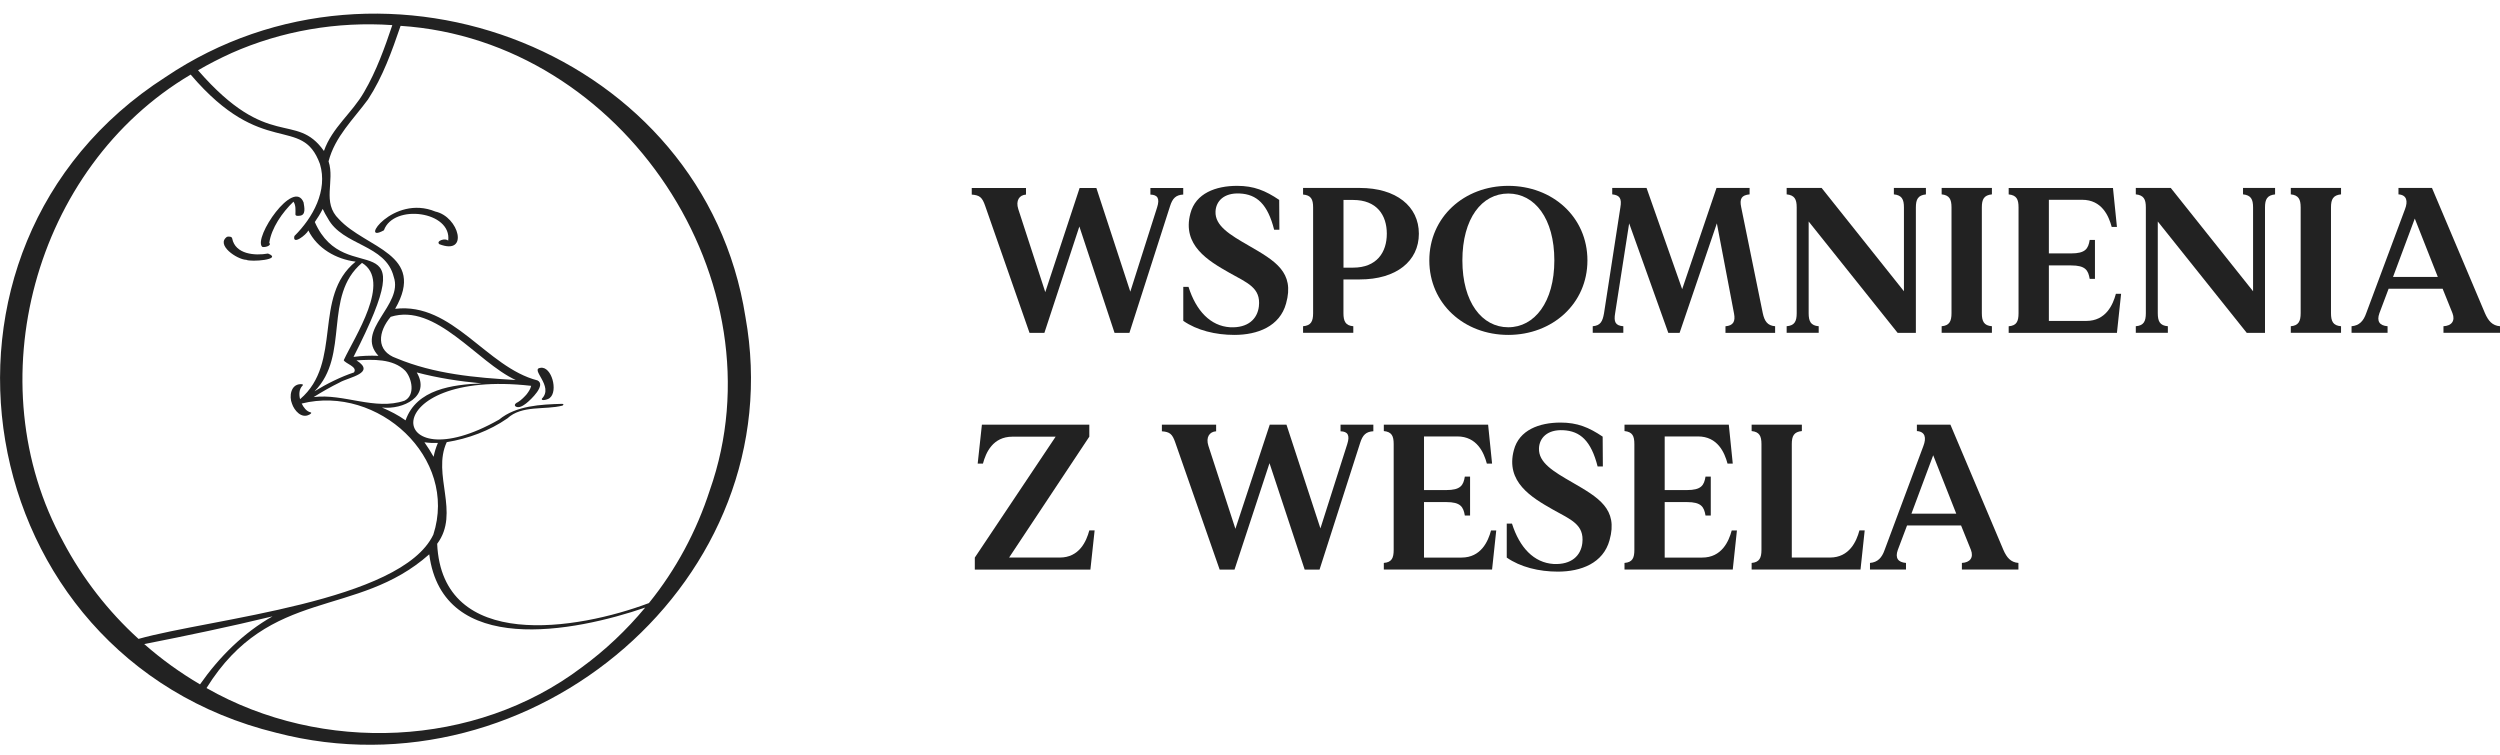 <svg width="106" height="32" viewBox="0 0 106 32" fill="none" xmlns="http://www.w3.org/2000/svg">
<path d="M50.169 7.969V8.249C49.858 8.266 49.715 8.407 49.61 8.741L47.887 14.114H47.257L45.765 9.603L44.282 14.114H43.652L41.77 8.725C41.645 8.365 41.538 8.276 41.202 8.251V7.97H43.502V8.251C43.219 8.268 43.059 8.505 43.175 8.866L44.32 12.386L45.776 7.97H46.486L47.925 12.367L49.061 8.795C49.185 8.409 49.078 8.259 48.777 8.251V7.97H50.17L50.169 7.969Z" fill="#222222"/>
<path d="M54.53 12.866C54.263 13.84 53.322 14.2 52.337 14.2C51.538 14.2 50.748 14.007 50.171 13.604V12.164H50.393C50.713 13.174 51.318 13.824 52.16 13.876C52.915 13.911 53.314 13.525 53.377 12.989C53.465 12.2 52.889 11.996 52.125 11.566C51.228 11.057 50.11 10.399 50.473 9.047C50.696 8.196 51.547 7.88 52.454 7.88C53.164 7.88 53.654 8.081 54.238 8.476L54.246 9.741H54.024C53.749 8.652 53.287 8.239 52.568 8.204C51.885 8.169 51.556 8.538 51.538 8.968C51.511 9.574 52.142 9.951 52.95 10.416C54.06 11.057 54.904 11.54 54.53 12.865V12.866Z" fill="#222222"/>
<path d="M60.16 9.909C60.16 11.076 59.2 11.848 57.656 11.848H56.962V13.279C56.962 13.622 57.051 13.807 57.38 13.832V14.112H55.25V13.832C55.588 13.805 55.676 13.622 55.676 13.279V8.793C55.676 8.451 55.588 8.276 55.25 8.249V7.969H57.656C59.2 7.969 60.16 8.75 60.16 9.909ZM58.801 9.909C58.801 9.119 58.374 8.478 57.372 8.478H56.964V11.348H57.372C58.376 11.348 58.801 10.698 58.801 9.909Z" fill="#222222"/>
<path d="M67.307 11.041C67.307 12.875 65.824 14.2 63.95 14.2C62.076 14.2 60.603 12.875 60.603 11.041C60.603 9.207 62.078 7.88 63.95 7.88C65.822 7.88 67.307 9.197 67.307 11.041ZM65.904 11.041C65.904 9.259 65.07 8.206 63.95 8.206C62.831 8.206 62.005 9.259 62.005 11.041C62.005 12.823 62.839 13.876 63.95 13.876C65.061 13.876 65.904 12.814 65.904 11.041Z" fill="#222222"/>
<path d="M75.265 13.834V14.114H73.16V13.834C73.488 13.807 73.587 13.632 73.524 13.298L72.795 9.47L71.215 14.114H70.736L69.076 9.47L68.482 13.279C68.419 13.649 68.49 13.807 68.829 13.832V14.112H67.532V13.832C67.86 13.805 67.95 13.63 68.011 13.279L68.704 8.793C68.767 8.424 68.687 8.276 68.358 8.241V7.969H69.814L71.324 12.261L72.78 7.969H74.183V8.241C73.845 8.276 73.748 8.417 73.828 8.793L74.742 13.279C74.814 13.614 74.938 13.807 75.265 13.832V13.834Z" fill="#222222"/>
<path d="M81.659 7.97V8.243C81.323 8.278 81.233 8.452 81.233 8.795V14.114H80.46L76.687 9.391V13.279C76.687 13.622 76.775 13.807 77.113 13.832V14.112H75.754V13.832C76.092 13.805 76.18 13.622 76.18 13.279V8.793C76.18 8.451 76.092 8.276 75.754 8.241V7.969H77.237L80.727 12.349V8.793C80.727 8.451 80.638 8.276 80.3 8.241V7.969H81.659V7.97Z" fill="#222222"/>
<path d="M84.03 8.793V13.279C84.03 13.622 84.118 13.807 84.457 13.832V14.112H82.326V13.832C82.654 13.805 82.744 13.622 82.744 13.279V8.793C82.744 8.451 82.656 8.276 82.326 8.241V7.969H84.457V8.241C84.118 8.276 84.03 8.451 84.03 8.793Z" fill="#222222"/>
<path d="M89.935 12.455L89.758 14.114H85.168V13.834C85.506 13.807 85.586 13.624 85.586 13.281V8.795C85.586 8.453 85.506 8.278 85.168 8.243V7.971H89.59L89.758 9.622H89.536C89.412 9.156 89.118 8.471 88.284 8.471H86.872V10.745H87.813C88.426 10.745 88.542 10.544 88.603 10.174H88.826V11.825H88.603C88.54 11.457 88.426 11.254 87.813 11.254H86.872V13.607H88.462C89.288 13.607 89.59 12.922 89.714 12.457H89.937L89.935 12.455Z" fill="#222222"/>
<path d="M96.463 7.97V8.243C96.126 8.278 96.036 8.452 96.036 8.795V14.114H95.263L91.49 9.391V13.279C91.49 13.622 91.579 13.807 91.917 13.832V14.112H90.558V13.832C90.896 13.805 90.984 13.622 90.984 13.279V8.793C90.984 8.451 90.896 8.276 90.558 8.241V7.969H92.041L95.53 12.349V8.793C95.53 8.451 95.442 8.276 95.104 8.241V7.969H96.463V7.97Z" fill="#222222"/>
<path d="M98.834 8.793V13.279C98.834 13.622 98.922 13.807 99.26 13.832V14.112H97.13V13.832C97.458 13.805 97.548 13.622 97.548 13.279V8.793C97.548 8.451 97.46 8.276 97.13 8.241V7.969H99.26V8.241C98.922 8.276 98.834 8.451 98.834 8.793Z" fill="#222222"/>
<path d="M106 13.832V14.112H103.603V13.832C103.95 13.815 104.109 13.603 103.985 13.279L103.568 12.243H101.277L100.887 13.279C100.763 13.622 100.895 13.807 101.233 13.832V14.112H99.706V13.832C100.034 13.805 100.212 13.612 100.328 13.279L101.971 8.872C102.103 8.53 102.05 8.266 101.695 8.241V7.969H103.116L105.362 13.279C105.504 13.603 105.672 13.807 106 13.832ZM103.364 11.743L102.387 9.267L101.464 11.743H103.364Z" fill="#222222"/>
<path d="M46.412 22.491L46.233 24.15H41.332V23.641L44.759 18.515H42.929C42.095 18.515 41.801 19.191 41.677 19.656H41.454L41.633 18.005H46.187V18.514L42.786 23.64H44.935C45.761 23.64 46.063 22.954 46.187 22.489H46.41L46.412 22.491Z" fill="#222222"/>
<path d="M58.23 18.005V18.285C57.919 18.302 57.777 18.443 57.671 18.777L55.949 24.15H55.318L53.827 19.639L52.344 24.15H51.713L49.831 18.761C49.707 18.401 49.6 18.312 49.264 18.287V18.007H51.564V18.287C51.28 18.304 51.12 18.541 51.236 18.902L52.381 22.422L53.837 18.007H54.547L55.986 22.404L57.123 18.831C57.247 18.445 57.14 18.295 56.839 18.287V18.007H58.232L58.23 18.005Z" fill="#222222"/>
<path d="M63.441 22.489L63.264 24.148H58.674V23.868C59.012 23.841 59.092 23.658 59.092 23.315V18.829C59.092 18.487 59.012 18.312 58.674 18.277V18.005H63.096L63.264 19.656H63.042C62.918 19.191 62.624 18.505 61.789 18.505H60.378V20.779H61.319C61.932 20.779 62.048 20.578 62.109 20.208H62.331V21.859H62.109C62.046 21.491 61.932 21.288 61.319 21.288H60.378V23.641H61.968C62.794 23.641 63.096 22.956 63.22 22.491H63.443L63.441 22.489Z" fill="#222222"/>
<path d="M68.245 22.903C67.978 23.878 67.037 24.237 66.052 24.237C65.253 24.237 64.463 24.044 63.886 23.641V22.201H64.108C64.428 23.211 65.032 23.861 65.875 23.913C66.629 23.948 67.029 23.562 67.091 23.026C67.18 22.237 66.604 22.033 65.839 21.604C64.942 21.095 63.825 20.436 64.188 19.084C64.411 18.233 65.262 17.917 66.169 17.917C66.879 17.917 67.368 18.119 67.953 18.513L67.961 19.778H67.739C67.463 18.69 67.001 18.276 66.283 18.241C65.6 18.206 65.27 18.575 65.253 19.005C65.226 19.612 65.856 19.988 66.665 20.453C67.774 21.095 68.619 21.577 68.245 22.902V22.903Z" fill="#222222"/>
<path d="M73.646 22.489L73.469 24.148H68.879V23.868C69.217 23.841 69.297 23.658 69.297 23.315V18.829C69.297 18.487 69.217 18.312 68.879 18.277V18.005H73.301L73.469 19.656H73.247C73.123 19.191 72.829 18.505 71.995 18.505H70.583V20.779H71.524C72.137 20.779 72.253 20.578 72.314 20.208H72.537V21.859H72.314C72.251 21.491 72.137 21.288 71.524 21.288H70.583V23.641H72.173C72.999 23.641 73.301 22.956 73.425 22.491H73.648L73.646 22.489Z" fill="#222222"/>
<path d="M79.063 22.489L78.886 24.148H74.269V23.868C74.596 23.841 74.686 23.658 74.686 23.315V18.829C74.686 18.487 74.598 18.312 74.269 18.277V18.005H76.399V18.277C76.061 18.312 75.972 18.487 75.972 18.829V23.64H77.588C78.414 23.64 78.716 22.954 78.84 22.489H79.063Z" fill="#222222"/>
<path d="M85.581 23.868V24.148H83.184V23.868C83.531 23.851 83.691 23.64 83.567 23.315L83.149 22.279H80.859L80.468 23.315C80.344 23.658 80.476 23.843 80.814 23.868V24.148H79.287V23.868C79.615 23.841 79.793 23.648 79.909 23.315L81.552 18.909C81.684 18.566 81.632 18.302 81.276 18.277V18.005H82.697L84.943 23.315C85.085 23.64 85.254 23.843 85.581 23.868ZM82.945 21.779L81.968 19.303L81.045 21.779H82.945Z" fill="#222222"/>
<path d="M31.606 13.433C29.847 2.239 16.331 -3.009 7.02 3.267C-4.281 10.514 -1.371 27.865 11.715 31.07C22.561 33.893 33.605 24.543 31.606 13.433ZM14.162 1.104C14.162 1.104 14.167 1.104 14.169 1.104C14.216 1.099 14.177 1.104 14.162 1.104ZM9.806 2.254C11.941 1.306 14.298 0.904 16.634 1.065C16.307 2.038 15.959 3.01 15.439 3.9C14.935 4.787 14.08 5.41 13.735 6.401C12.533 4.703 11.401 6.435 8.396 2.98C8.848 2.718 9.323 2.473 9.808 2.254H9.806ZM13.902 9.261C14.529 10.43 16.352 10.351 16.695 11.74C17.114 12.944 15.028 14.006 16.046 15.087C15.694 15.071 15.337 15.086 14.989 15.133C18.074 9.078 14.658 12.402 13.348 9.414C13.472 9.238 13.586 9.051 13.683 8.858C13.747 8.999 13.822 9.135 13.902 9.261ZM16.566 13.433C18.485 12.829 20.233 15.364 21.866 16.112C20.154 16.016 18.404 15.855 16.817 15.193C15.912 14.881 16.041 14.048 16.566 13.433ZM17.994 18.752C18.198 18.782 18.392 18.787 18.567 18.779C18.487 18.965 18.424 19.165 18.385 19.368C18.266 19.157 18.135 18.95 17.996 18.752H17.994ZM17.194 17.822C16.883 17.6 16.545 17.43 16.195 17.279C17.087 17.378 18.271 16.809 17.67 15.791C18.564 16.028 19.489 16.169 20.417 16.255C19.19 16.308 17.658 16.498 17.196 17.823L17.194 17.822ZM15.349 11.146C16.618 11.916 15.028 14.293 14.575 15.272C14.634 15.415 15.179 15.549 15.008 15.791C14.473 15.967 13.848 16.273 13.336 16.591C14.85 15.064 13.679 12.555 15.349 11.146ZM14.408 16.211C14.807 15.989 15.956 15.815 15.115 15.279C15.805 15.24 16.659 15.197 17.184 15.722C17.468 16.041 17.617 16.759 17.15 16.99C15.893 17.415 14.575 16.676 13.299 16.836C13.657 16.611 14.028 16.399 14.408 16.213V16.211ZM2.681 22.973C-1.024 16.253 1.427 7.098 8.085 3.163C11.15 6.766 12.793 4.836 13.566 6.954C13.904 8.082 13.268 9.228 12.483 10.007C12.385 10.422 12.991 9.955 13.075 9.772C13.452 10.534 14.25 10.989 15.079 11.094C13.241 12.587 14.547 15.371 12.723 16.925C12.672 16.727 12.677 16.5 12.828 16.349C12.886 16.29 12.777 16.287 12.74 16.288C12.33 16.3 12.252 16.807 12.38 17.115C12.475 17.405 12.784 17.765 13.119 17.578C13.149 17.563 13.246 17.503 13.165 17.482C12.996 17.444 12.869 17.272 12.791 17.11C16.022 16.303 19.432 19.405 18.373 22.669C17.012 25.522 8.95 26.226 5.873 27.089C4.577 25.913 3.495 24.513 2.679 22.971L2.681 22.973ZM6.116 27.309C7.935 26.95 9.753 26.57 11.556 26.133C10.324 26.83 9.289 27.862 8.481 29.017C7.64 28.525 6.847 27.951 6.116 27.309ZM24.664 28.298C20.145 31.711 13.647 31.966 8.756 29.173C11.445 24.852 15.12 26.236 18.2 23.503C18.771 27.887 24.358 26.792 27.357 25.761C26.567 26.711 25.665 27.568 24.664 28.298ZM30.095 20.789C29.535 22.519 28.663 24.153 27.513 25.571C24.481 26.713 18.745 27.66 18.536 23.057C19.518 21.743 18.305 20.119 18.942 18.747C19.851 18.601 20.758 18.263 21.514 17.739C22.128 17.167 23.111 17.39 23.85 17.198C23.898 17.162 23.912 17.123 23.83 17.123C22.933 17.148 21.883 17.197 21.163 17.79C16.329 20.546 15.855 15.606 22.52 16.359C22.495 16.491 22.413 16.607 22.332 16.715C22.27 16.79 22.094 16.974 21.963 17.049C21.9 17.071 21.788 17.146 21.847 17.222C21.988 17.335 22.189 17.195 22.306 17.106C22.515 16.943 23.166 16.322 22.789 16.129C20.622 15.575 19.192 12.802 16.754 13.094C18.093 10.763 15.514 10.531 14.372 9.293C13.635 8.583 14.208 7.684 13.931 6.841C14.199 5.796 14.987 5.057 15.602 4.218C16.231 3.26 16.617 2.17 16.985 1.096C26.436 1.712 33.204 11.975 30.095 20.789Z" fill="#222222"/>
<path d="M10.437 11.014C10.625 11.118 12.02 11.009 11.363 10.75C10.8 10.851 9.976 10.78 9.845 10.112C9.835 10.023 9.688 10.023 9.626 10.04C9.137 10.383 10.048 11.001 10.435 11.016L10.437 11.014Z" fill="#222222"/>
<path d="M11.116 10.464C11.206 10.509 11.539 10.415 11.417 10.299C11.508 9.665 11.969 9.006 12.443 8.551C12.548 8.702 12.529 8.911 12.526 9.085C12.523 9.161 12.628 9.157 12.682 9.149C12.992 9.142 12.903 8.786 12.871 8.58C12.456 7.548 10.737 10.073 11.114 10.464H11.116ZM12.461 8.573C12.465 8.576 12.468 8.583 12.461 8.573V8.573ZM12.468 8.533C12.478 8.528 12.483 8.524 12.468 8.533V8.533Z" fill="#222222"/>
<path d="M22.922 15.595C22.446 15.642 23.501 16.374 22.976 16.902C22.933 17.028 23.261 16.93 23.311 16.872C23.672 16.583 23.39 15.525 22.92 15.595H22.922Z" fill="#222222"/>
<path d="M18.46 8.97C16.655 8.224 15.188 10.377 16.278 9.764C16.684 8.627 19.171 8.954 19.003 10.207C18.886 10.071 18.466 10.219 18.629 10.354C19.898 10.844 19.464 9.188 18.46 8.97ZM19.064 10.238C19.064 10.238 19.069 10.238 19.069 10.239C19.069 10.239 19.068 10.239 19.064 10.238Z" fill="#222222"/>
</svg>
